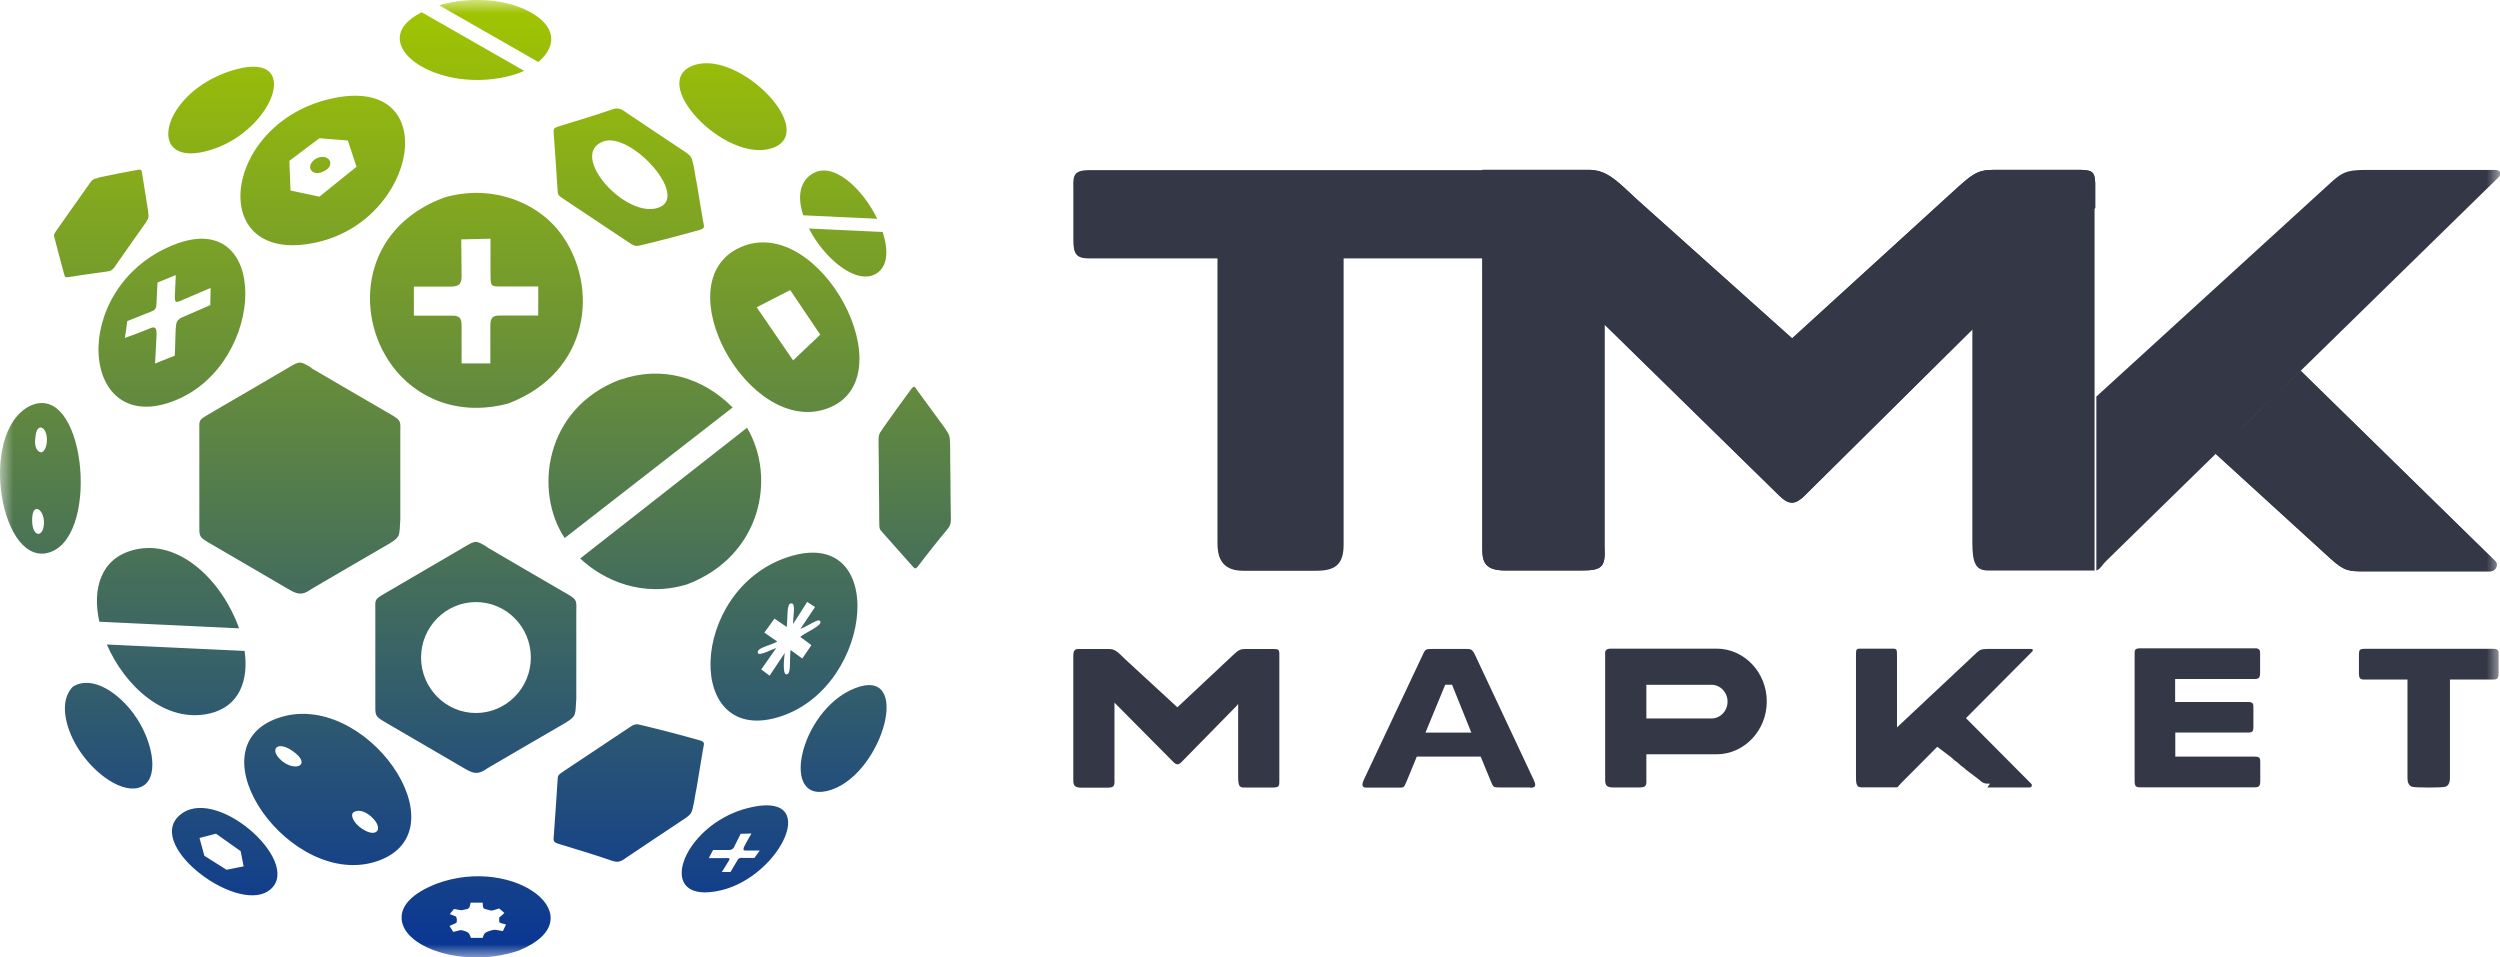 <svg width="94" height="36" viewBox="0 0 94 36" fill="none" xmlns="http://www.w3.org/2000/svg">
<mask id="mask0_5078_11746" style="mask-type:luminance" maskUnits="userSpaceOnUse" x="0" y="0" width="94" height="36">
<path d="M94 0H0V36H94V0Z" fill="white"/>
</mask>
<g mask="url(#mask0_5078_11746)">
<path fill-rule="evenodd" clip-rule="evenodd" d="M16.71 7.425C13.614 8.561 13.294 11.776 14.738 13.743C15.623 14.947 17.196 15.68 19.113 15.171C22.209 13.992 22.529 10.758 21.097 8.796C20.188 7.561 18.437 6.922 16.71 7.425ZM3.692 6.68C3.931 6.63 4.171 6.581 4.404 6.531C4.662 6.481 4.914 6.432 5.166 6.388C5.338 6.357 5.32 6.394 5.351 6.568C5.516 7.617 5.529 7.667 5.516 7.599C5.504 7.53 5.473 7.344 5.566 7.915C5.59 8.182 5.615 8.176 5.461 8.399C5.271 8.672 5.08 8.939 4.896 9.2C4.718 9.454 4.54 9.709 4.361 9.963C4.232 10.168 4.159 10.193 4.005 10.212C3.784 10.243 3.557 10.274 3.335 10.305C3.102 10.336 2.875 10.373 2.641 10.41C2.432 10.447 2.445 10.429 2.395 10.249C2.223 9.597 2.162 9.38 2.137 9.281C2.113 9.175 2.113 9.181 2.058 8.976C2.021 8.828 2.002 8.84 2.131 8.654C2.334 8.368 2.537 8.076 2.739 7.791C2.942 7.505 3.102 7.276 3.305 6.99C3.477 6.742 3.483 6.73 3.698 6.692L3.692 6.68ZM33.182 16.127C33.354 15.885 33.526 15.643 33.698 15.401C33.882 15.146 34.067 14.892 34.251 14.643C34.38 14.47 34.386 14.532 34.515 14.712C35.295 15.779 35.332 15.829 35.283 15.761C35.234 15.692 35.093 15.5 35.517 16.083C35.701 16.375 35.713 16.344 35.725 16.716C35.725 17.176 35.732 17.629 35.738 18.076C35.738 18.51 35.744 18.939 35.75 19.367C35.769 19.696 35.719 19.789 35.596 19.932C35.425 20.137 35.252 20.348 35.087 20.559C34.914 20.776 34.736 20.999 34.564 21.229C34.411 21.434 34.411 21.403 34.257 21.229C33.717 20.621 33.532 20.416 33.446 20.317C33.36 20.223 33.366 20.223 33.194 20.031C33.071 19.894 33.065 19.919 33.059 19.603C33.059 19.119 33.053 18.628 33.047 18.138C33.047 17.654 33.041 17.263 33.035 16.779C33.028 16.357 33.028 16.344 33.182 16.133V16.127ZM24.188 9.2C24.525 9.119 24.863 9.032 25.201 8.945C25.564 8.852 25.92 8.753 26.276 8.654C26.522 8.585 26.479 8.548 26.43 8.288C26.172 6.73 26.16 6.655 26.172 6.761C26.19 6.86 26.233 7.139 26.092 6.295C26 5.91 26.037 5.904 25.736 5.693C25.361 5.445 24.986 5.197 24.617 4.948C24.261 4.712 23.911 4.476 23.561 4.241C23.303 4.042 23.186 4.054 22.977 4.129C22.67 4.234 22.357 4.334 22.043 4.433C21.724 4.532 21.398 4.632 21.073 4.731C20.784 4.818 20.802 4.83 20.827 5.116C20.901 6.128 20.919 6.463 20.931 6.624C20.944 6.785 20.944 6.773 20.962 7.096C20.98 7.325 20.95 7.319 21.208 7.493C21.607 7.76 22.006 8.027 22.412 8.294C22.805 8.561 23.131 8.772 23.53 9.039C23.874 9.274 23.88 9.281 24.181 9.2H24.188ZM24.802 7.791C23.585 8.306 21.337 5.83 22.676 5.321C23.69 4.93 25.895 7.332 24.802 7.791ZM24.188 27.281C24.525 27.361 24.863 27.448 25.201 27.535C25.564 27.628 25.92 27.727 26.276 27.827C26.522 27.895 26.479 27.932 26.43 28.193C26.172 29.751 26.16 29.826 26.172 29.72C26.19 29.621 26.233 29.341 26.092 30.186C26 30.57 26.037 30.576 25.736 30.788C25.361 31.036 24.986 31.284 24.617 31.532C24.261 31.768 23.911 32.004 23.561 32.24C23.303 32.439 23.186 32.426 22.977 32.352C22.67 32.246 22.357 32.147 22.043 32.047C21.724 31.948 21.398 31.849 21.073 31.75C20.784 31.663 20.802 31.65 20.827 31.365C20.901 30.353 20.919 30.018 20.931 29.857C20.944 29.695 20.944 29.707 20.962 29.385C20.98 29.155 20.95 29.161 21.208 28.988C21.607 28.721 22.006 28.454 22.412 28.187C22.805 27.92 23.131 27.709 23.53 27.442C23.874 27.206 23.88 27.2 24.181 27.281H24.188ZM18.326 20.583C18.812 20.869 19.297 21.148 19.782 21.434C20.311 21.738 20.833 22.048 21.361 22.352C21.724 22.563 21.669 22.613 21.669 23.035C21.669 28.087 21.669 23.519 21.669 26.275C21.625 26.896 21.681 26.908 21.288 27.163C20.784 27.454 20.286 27.746 19.782 28.038C19.297 28.323 18.812 28.603 18.326 28.888C17.97 29.149 17.792 29.087 17.454 28.888C16.968 28.603 16.483 28.323 15.998 28.038C15.506 27.752 15.009 27.461 14.517 27.175C14.075 26.921 14.112 26.908 14.112 26.405C14.112 22.88 14.112 24.078 14.112 22.954C14.112 22.557 14.069 22.551 14.413 22.346C14.941 22.036 15.469 21.732 15.998 21.421C16.514 21.123 16.925 20.881 17.442 20.577C17.878 20.317 17.89 20.304 18.32 20.571L18.326 20.583ZM17.896 22.638C19.039 22.638 19.96 23.575 19.96 24.723C19.96 25.872 19.033 26.809 17.896 26.809C16.76 26.809 15.832 25.872 15.832 24.723C15.832 23.575 16.76 22.638 17.896 22.638ZM11.709 13.843C12.195 14.128 12.68 14.408 13.165 14.693C13.694 14.997 14.216 15.307 14.745 15.612C15.107 15.823 15.052 15.872 15.052 16.294C15.052 21.347 15.052 16.779 15.052 19.534C15.009 20.155 15.064 20.168 14.671 20.422C14.167 20.714 13.669 21.006 13.165 21.297C12.68 21.583 12.195 21.862 11.709 22.148C11.353 22.408 11.175 22.346 10.837 22.148C10.352 21.862 9.866 21.583 9.381 21.297C8.889 21.006 8.392 20.72 7.9 20.434C7.458 20.18 7.495 20.168 7.495 19.665C7.495 16.139 7.495 17.337 7.495 16.214C7.495 15.816 7.452 15.81 7.796 15.605C8.324 15.295 8.853 14.991 9.381 14.681C9.897 14.383 10.309 14.141 10.825 13.836C11.261 13.576 11.273 13.563 11.703 13.824L11.709 13.843ZM2.764 25.797C2.187 26.331 2.445 27.436 3.028 28.28C3.71 29.273 4.828 29.95 5.43 29.515C5.977 29.112 5.732 27.808 5.031 26.846C4.49 26.101 3.52 25.375 2.764 25.803V25.797ZM8.662 2.67C5.996 3.533 5.412 6.438 7.962 5.625C10.345 4.868 11.439 1.77 8.662 2.67ZM32.144 25.878C30.055 26.697 29.25 30.39 31.277 29.689C33.219 29.019 34.312 25.027 32.144 25.878ZM30.516 6.55C30.036 6.866 29.993 7.468 30.202 8.095L32.985 8.225C32.426 7.083 31.308 6.022 30.516 6.55ZM30.411 8.585C30.995 9.728 32.23 10.77 32.979 10.268C33.391 9.988 33.403 9.374 33.188 8.722L30.411 8.592V8.585ZM28.113 30.384C25.601 31.023 24.544 34.083 27.112 33.475C29.36 32.947 30.946 29.658 28.113 30.384ZM27.48 32.786H27.143L27.419 32.339C27.456 32.246 27.401 32.265 27.235 32.265H26.651L26.811 31.961H27.352C27.505 31.961 27.567 31.948 27.634 31.781L27.849 31.352L28.255 31.34C28.175 31.483 28.064 31.663 27.991 31.812C27.954 31.892 27.917 31.985 28.027 31.979H28.568L28.365 32.259H27.929C27.812 32.24 27.745 32.29 27.72 32.358L27.468 32.786H27.48ZM6.862 30.57C5.289 31.644 8.816 34.344 10.081 33.506C11.494 32.569 8.293 29.602 6.862 30.57ZM8.515 32.705L9.16 32.575L9.049 32.004L8.121 31.346L7.501 31.508L7.685 32.178L8.521 32.705H8.515ZM26.123 2.441C24.28 3.03 27.259 6.146 29.017 5.575C30.817 4.985 27.855 1.894 26.123 2.441ZM16.416 33.227C15.469 33.599 15.119 34.046 15.101 34.462C15.039 35.604 17.442 36.448 19.506 35.741C22.461 34.536 19.383 32.128 16.416 33.227ZM17.061 34.189L16.913 34.369L17.147 34.462C17.147 34.462 17.177 34.524 17.177 34.586C17.177 34.642 17.177 34.698 17.14 34.71L16.901 34.816L17.042 35.039L17.294 34.977C17.343 34.971 17.392 34.977 17.497 35.014C17.644 35.07 17.657 35.126 17.706 35.263H18.148C18.185 35.157 18.197 35.12 18.234 35.089C18.289 35.027 18.523 34.959 18.609 34.959L18.91 35.008L19.027 34.76C18.842 34.71 18.787 34.717 18.769 34.648V34.499C18.769 34.499 18.91 34.388 18.965 34.325L18.769 34.158L18.566 34.22C18.498 34.245 18.455 34.239 18.394 34.22C18.117 34.158 18.173 34.152 18.148 33.941H17.694C17.663 34.065 17.675 34.121 17.583 34.176L17.343 34.226L17.067 34.176L17.061 34.189ZM15.857 0.461C13.565 1.603 16.471 3.657 19.334 2.807C19.463 2.77 19.586 2.72 19.709 2.664L15.857 0.461ZM20.237 2.335C20.833 1.839 21.011 1.119 20.053 0.523C19.088 -0.079 17.601 -0.129 16.514 0.2L20.237 2.329V2.335ZM1.111 15.27C-0.873 16.307 0.049 21.483 1.929 20.745C3.784 20.019 3.17 14.271 1.111 15.27ZM1.333 16.437C1.333 16.437 1.24 16.89 1.511 17.002C1.609 17.046 1.744 16.89 1.763 16.592C1.793 16.04 1.376 15.841 1.333 16.437ZM1.21 19.479C1.173 20.186 1.615 20.267 1.652 19.696C1.683 19.168 1.24 18.864 1.21 19.479ZM6.53 9.206C2.518 10.807 2.973 16.586 6.653 15.028C10.044 13.594 10.161 7.754 6.53 9.206ZM5.928 10.621L6.61 10.342C6.61 10.342 6.579 10.963 6.573 11.149C6.573 11.428 6.629 11.379 6.948 11.242L7.919 10.826L7.906 11.472L6.825 11.943C6.598 12.061 6.629 12.185 6.604 12.403L6.573 13.371L5.83 13.669L5.885 12.632C5.897 12.446 5.885 12.241 5.67 12.334C5.344 12.471 5.031 12.589 4.693 12.707C4.742 12.403 4.749 12.366 4.785 12.074L5.639 11.732C5.861 11.658 5.879 11.583 5.885 11.391L5.922 10.621H5.928ZM12.551 3.688C8.306 4.551 7.685 10.075 11.931 9.107C15.727 8.244 16.655 2.85 12.551 3.688ZM10.88 6.053L10.923 7.164L12.011 7.394L13.405 6.27L13.079 5.283L12.011 5.197L10.88 6.047V6.053ZM11.9 5.954C11.415 6.233 11.74 6.711 12.226 6.413C12.631 6.183 12.348 5.743 11.9 5.954ZM5.007 20.683C3.778 21.006 3.464 22.154 3.735 23.377L8.988 23.625C8.386 21.899 6.758 20.217 5 20.683H5.007ZM4.017 24.233C4.699 25.81 6.229 27.212 7.882 26.828C9 26.567 9.356 25.586 9.197 24.475L4.011 24.233H4.017ZM29.612 20.95C25.859 22.197 25.717 28.162 29.385 26.927C32.887 25.747 33.403 19.696 29.612 20.95ZM29.219 24.128C28.955 24.276 28.39 24.37 28.506 24.568C28.562 24.661 29.053 24.407 29.189 24.363L28.623 25.17L28.937 25.406L29.508 24.55C29.496 24.624 29.404 25.338 29.563 25.357C29.754 25.357 29.68 24.928 29.723 24.438L30.165 24.761L30.509 24.258L30.092 23.948C30.233 23.799 31.056 23.476 30.804 23.327C30.718 23.29 30.264 23.6 30.098 23.643L30.645 22.824L30.35 22.632L29.821 23.463C29.815 23.159 29.932 22.675 29.754 22.688C29.569 22.669 29.625 23.197 29.582 23.575L29.121 23.259L28.74 23.786L29.207 24.109L29.219 24.128ZM10.425 27.008C7.175 28.174 10.966 33.481 14.191 32.377C17.491 31.241 13.706 25.828 10.425 27.008ZM13.952 30.701C13.952 30.701 13.596 30.359 13.294 30.539C13.184 30.608 13.233 30.85 13.503 31.079C14.142 31.594 14.486 31.172 13.952 30.701ZM11.114 28.323C10.462 27.783 10.069 28.156 10.591 28.603C11.07 29.012 11.679 28.795 11.114 28.323ZM27.837 9.299C24.943 10.59 28.156 16.443 31.111 15.357C34.153 14.246 30.823 7.965 27.837 9.299ZM28.451 11.552L29.821 13.551L30.841 12.583L29.711 10.907L28.457 11.552H28.451ZM23.321 14.271C20.452 15.357 20.077 18.504 21.232 20.23L27.548 15.32C26.436 14.203 24.912 13.725 23.321 14.277V14.271ZM21.816 20.999C22.688 21.819 24.163 22.489 25.846 21.968C28.623 20.906 29.201 17.964 28.089 16.083L21.816 20.999ZM18.443 8.97V10.311C18.443 10.801 18.461 10.77 18.916 10.77H20.237V11.863H18.799C18.498 11.863 18.437 11.962 18.437 12.272V13.663H17.356V12.266C17.356 11.999 17.313 11.869 17.012 11.869H15.562V10.777H16.95C17.325 10.777 17.356 10.609 17.356 10.354L17.343 9.001L18.437 8.976L18.443 8.97Z" fill="url(#paint0_linear_5078_11746)"/>
<path d="M57.535 29.608H56.386C56.146 29.608 56.146 29.596 56.054 29.372L55.673 28.447H53.271C53.148 28.751 53.025 29.056 52.896 29.36C52.773 29.651 52.804 29.614 52.472 29.614H51.428C51.188 29.633 51.194 29.509 51.287 29.304C52.024 27.733 52.767 26.169 53.505 24.599C53.591 24.413 53.609 24.4 53.855 24.4H55.108C55.292 24.4 55.354 24.4 55.458 24.618C56.196 26.188 56.933 27.758 57.67 29.329C57.768 29.546 57.738 29.62 57.529 29.62L57.535 29.608ZM55.323 27.547L54.598 25.747H54.34L53.597 27.547H55.323Z" fill="#343745"/>
<path d="M61.903 29.298C61.915 29.565 61.878 29.609 61.608 29.609H60.643C60.342 29.609 60.354 29.447 60.354 29.267V24.606C60.33 24.438 60.428 24.389 60.569 24.389H64.544C65.583 24.389 66.431 25.282 66.431 26.375C66.431 27.467 65.583 28.361 64.544 28.361H61.903V29.292V29.298ZM61.903 25.742V27.014H64.354C64.686 27.014 64.956 26.729 64.956 26.381C64.956 26.034 64.686 25.748 64.354 25.748H61.903V25.742Z" fill="#343745"/>
<path d="M84.648 29.603H80.464C80.299 29.603 80.262 29.547 80.262 29.361V28.858V25.14V24.607C80.255 24.433 80.274 24.377 80.477 24.377H81.048H84.876V24.389C84.974 24.414 84.986 24.476 84.98 24.607V25.289C84.98 25.469 84.943 25.531 84.777 25.531H81.785V26.394H84.513C84.71 26.394 84.734 26.45 84.728 26.624V27.307C84.728 27.369 84.728 27.412 84.716 27.449V27.456C84.691 27.524 84.642 27.543 84.532 27.543H81.791V28.449H84.771C84.968 28.449 84.992 28.505 84.986 28.678V29.361C84.986 29.541 84.949 29.603 84.784 29.603H84.654H84.648Z" fill="#343745"/>
<path d="M92.143 25.551H92.118V29.25C92.118 29.319 92.112 29.399 92.075 29.468C92.051 29.523 92.008 29.554 91.953 29.579C91.848 29.623 90.791 29.623 90.687 29.579C90.632 29.561 90.595 29.523 90.564 29.468C90.527 29.399 90.521 29.319 90.521 29.25V25.551H88.899C88.733 25.551 88.696 25.495 88.696 25.309V24.626C88.696 24.452 88.709 24.396 88.911 24.396H93.734C93.931 24.396 93.955 24.452 93.949 24.626V25.309C93.949 25.489 93.912 25.551 93.746 25.551H92.149H92.143Z" fill="#343745"/>
<path fill-rule="evenodd" clip-rule="evenodd" d="M40.356 24.689C40.35 24.44 40.429 24.397 40.571 24.403H41.671C41.929 24.391 42.039 24.527 42.328 24.807L44.269 26.594C44.951 25.955 45.627 25.322 46.309 24.682C46.549 24.459 46.604 24.403 46.825 24.403H47.888C48.06 24.403 48.097 24.422 48.103 24.571C48.103 24.596 48.103 24.62 48.103 24.651V24.9V29.356C48.103 29.549 48.103 29.611 47.851 29.611H46.764C46.604 29.611 46.555 29.53 46.555 29.244V26.476H46.549L46.493 26.544L46.438 26.6C45.769 27.283 45.099 27.966 44.429 28.649C44.312 28.767 44.233 28.767 44.116 28.649L41.904 26.42V29.307C41.916 29.573 41.88 29.617 41.609 29.617H40.645C40.343 29.617 40.356 29.456 40.356 29.276V24.701V24.689Z" fill="#343745"/>
<path fill-rule="evenodd" clip-rule="evenodd" d="M74.725 29.609H76.31C76.402 29.609 76.414 29.51 76.384 29.479L73.92 27.002L76.414 24.495C76.451 24.457 76.445 24.401 76.371 24.401H74.725C74.485 24.401 74.43 24.445 74.319 24.544C73.324 25.482 72.323 26.413 71.327 27.35V24.687C71.327 24.377 71.327 24.389 71.088 24.389C70.744 24.389 70.4 24.389 70.062 24.389C69.773 24.389 69.785 24.364 69.785 24.712V29.237C69.785 29.522 69.834 29.603 69.988 29.603H71.327C71.389 29.578 71.383 29.547 71.463 29.466L72.845 28.076L72.863 28.095L72.888 28.113L72.912 28.132L72.937 28.15L72.962 28.169L72.986 28.188L73.011 28.206L73.035 28.225L73.06 28.244L73.084 28.262L73.109 28.281L73.134 28.299L73.158 28.318L73.183 28.337L73.207 28.355L73.232 28.374L73.257 28.392L73.281 28.411L73.306 28.43L73.33 28.448L73.355 28.467L73.379 28.486L73.472 28.573L73.496 28.591L73.521 28.61L73.545 28.628L73.57 28.647L73.594 28.666L73.619 28.684L73.711 28.771L73.736 28.79L73.76 28.808L73.785 28.827L73.809 28.846L73.834 28.864L73.859 28.883L73.902 28.926L73.926 28.945L73.951 28.963L73.975 28.982L74 29.001L74.024 29.019L74.049 29.038L74.074 29.057L74.098 29.075L74.123 29.094L74.147 29.113L74.172 29.131L74.197 29.15L74.221 29.168L74.246 29.187L74.27 29.206L74.295 29.224L74.319 29.243L74.344 29.262L74.368 29.28L74.393 29.299C74.571 29.466 74.633 29.466 74.823 29.466L74.725 29.609Z" fill="#343745"/>
<path fill-rule="evenodd" clip-rule="evenodd" d="M88.906 21.483H93.612C93.882 21.483 93.925 21.198 93.833 21.111L86.498 13.935L83.303 17.058C84.74 18.373 86.184 19.683 87.622 20.999C88.15 21.483 88.335 21.483 88.906 21.483Z" fill="#343745"/>
<path fill-rule="evenodd" clip-rule="evenodd" d="M55.741 6.386H59.642C60.404 6.361 60.736 6.746 61.602 7.547L67.383 12.723C69.405 10.88 71.426 9.036 73.447 7.193C74.154 6.553 74.332 6.386 74.977 6.386H78.135C78.657 6.386 78.762 6.442 78.78 6.876C78.78 6.945 78.78 7.019 78.78 7.1V7.813C75.131 11.426 71.487 15.032 67.844 18.645C67.5 18.98 67.267 18.992 66.91 18.645L60.33 12.202V20.55C60.373 21.314 60.25 21.45 59.458 21.45H56.595C55.692 21.45 55.735 20.985 55.735 20.451V6.386H55.741Z" fill="#343745"/>
<path fill-rule="evenodd" clip-rule="evenodd" d="M78.756 7.823V21.453H74.775C74.302 21.453 74.16 21.217 74.16 20.385V12.366L78.75 7.816L78.756 7.823Z" fill="#343745"/>
<path fill-rule="evenodd" clip-rule="evenodd" d="M88.918 6.389H93.82C94.035 6.389 94.06 6.556 93.949 6.662C89.04 11.46 84.132 16.264 79.223 21.062C78.995 21.285 79.001 21.372 78.823 21.453V14.911C81.784 12.204 84.752 9.498 87.713 6.798C88.051 6.513 88.217 6.389 88.918 6.389Z" fill="#343745"/>
<path fill-rule="evenodd" clip-rule="evenodd" d="M55.741 6.386H59.642C60.404 6.361 60.736 6.746 61.602 7.547L67.383 12.723C69.405 10.88 71.426 9.036 73.447 7.193C74.154 6.553 74.332 6.386 74.977 6.386H78.135C78.657 6.386 78.762 6.442 78.78 6.876C78.78 6.945 78.78 7.019 78.78 7.1V7.813C75.131 11.426 71.487 15.032 67.844 18.645C67.5 18.98 67.267 18.992 66.91 18.645L60.33 12.202V20.55C60.373 21.314 60.25 21.45 59.458 21.45H56.595C55.692 21.45 55.735 20.985 55.735 20.451V6.386H55.741Z" fill="#343745"/>
<path fill-rule="evenodd" clip-rule="evenodd" d="M88.906 21.483H93.612C93.882 21.483 93.925 21.198 93.833 21.111L86.498 13.935L83.303 17.058C84.74 18.373 86.184 19.683 87.622 20.999C88.15 21.483 88.335 21.483 88.906 21.483Z" fill="#343745"/>
<path d="M55.97 9.717H50.52V20.486C50.52 21.262 50.164 21.461 49.476 21.461H46.735C45.863 21.461 45.777 20.84 45.777 20.43V9.717H40.96C40.463 9.717 40.358 9.55 40.358 9.022V7.054C40.34 6.558 40.401 6.396 40.991 6.396H55.963V9.717H55.97Z" fill="#343745"/>
</g>
<defs>
<linearGradient id="paint0_linear_5078_11746" x1="17.877" y1="-0.002" x2="17.877" y2="36" gradientUnits="userSpaceOnUse">
<stop stop-color="#A2C600"/>
<stop offset="1" stop-color="#083595"/>
</linearGradient>
</defs>
</svg>
